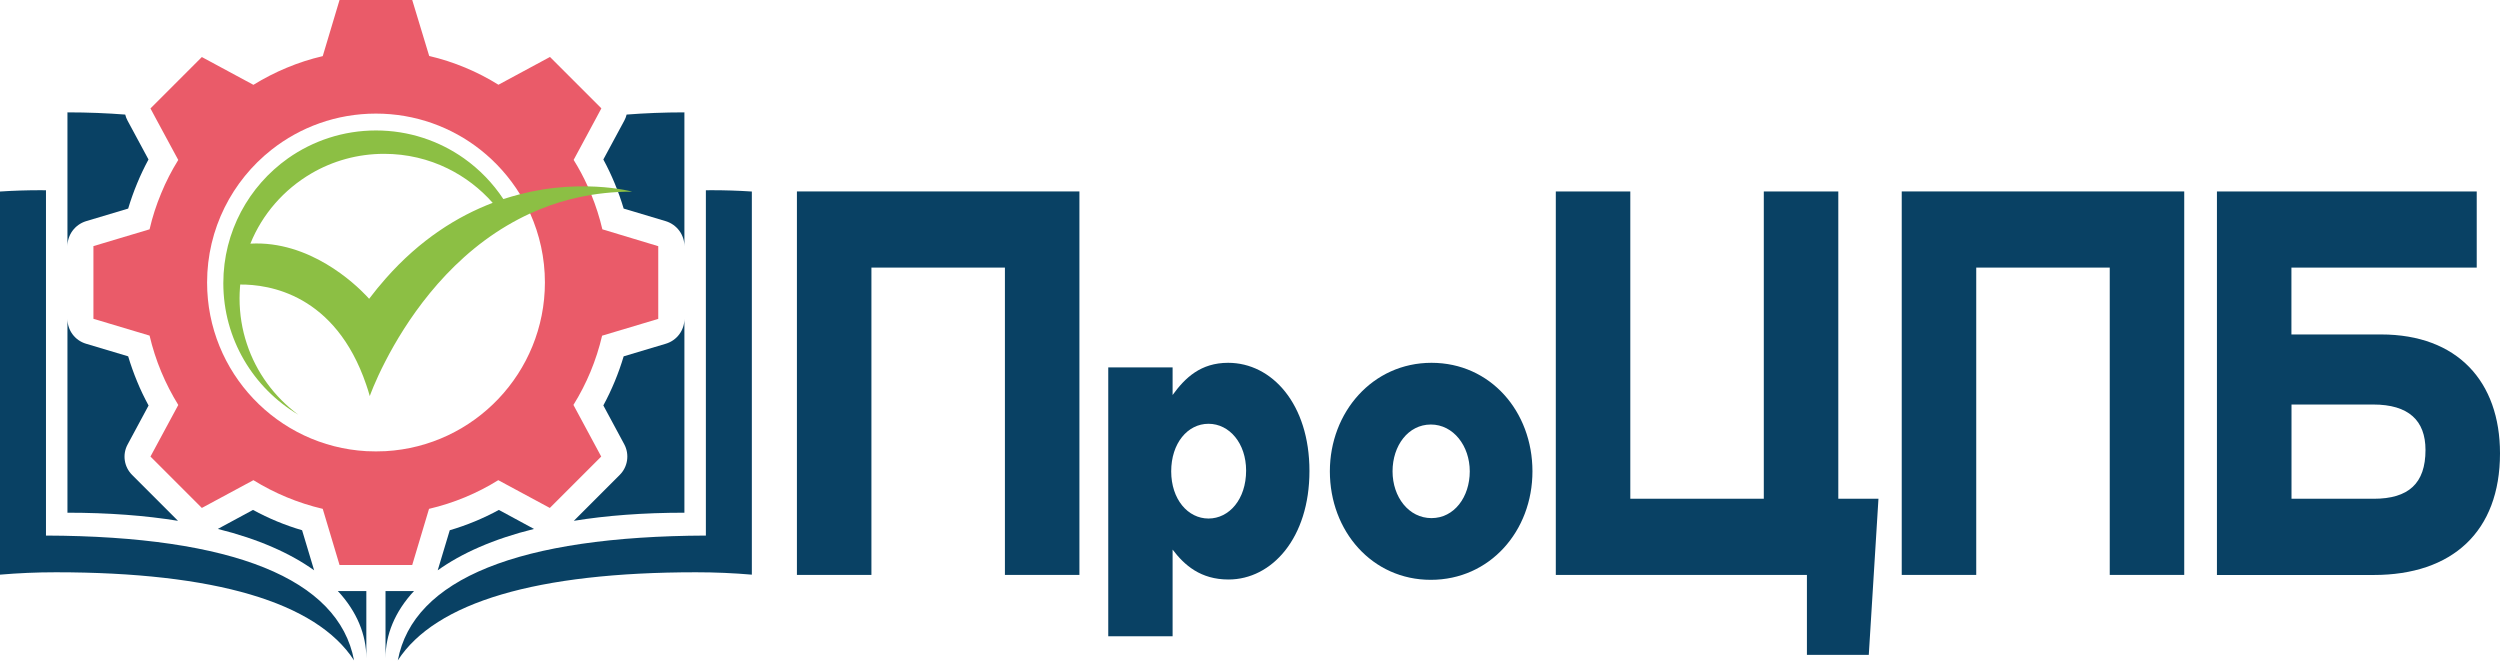 <?xml version="1.0" encoding="UTF-8"?> <svg xmlns="http://www.w3.org/2000/svg" width="146" height="39" viewBox="0 0 146 39" fill="none"> <g clip-path="url(#clip0_187_13)"> <path d="M39.969 14.377V6.562C38.767 6.562 37.643 6.61 36.595 6.691C36.566 6.815 36.518 6.935 36.456 7.05L35.235 9.314C35.484 9.773 35.704 10.238 35.896 10.702C36.097 11.185 36.274 11.683 36.422 12.181L38.887 12.918C39.529 13.119 39.969 13.707 39.969 14.377Z" fill="#094164"></path> <path d="M3.939 14.377V6.562C5.14 6.562 6.265 6.61 7.313 6.691C7.342 6.815 7.39 6.935 7.452 7.05L8.672 9.314C8.424 9.773 8.203 10.238 8.012 10.702C7.811 11.185 7.634 11.683 7.485 12.181L5.021 12.918C4.379 13.119 3.939 13.707 3.939 14.377Z" fill="#094164"></path> <path d="M7.715 27.735L10.395 30.416C8.5 30.109 6.351 29.942 3.939 29.942V18.623C3.939 19.293 4.379 19.881 5.021 20.073L7.485 20.81C7.634 21.308 7.811 21.805 8.012 22.289C8.203 22.758 8.428 23.222 8.677 23.682L7.457 25.95C7.136 26.534 7.241 27.262 7.715 27.735Z" fill="#094164"></path> <path d="M2.685 31.277V11.113C2.589 11.108 2.494 11.108 2.398 11.108C1.584 11.108 0.785 11.133 0 11.185V33.56C1.058 33.469 2.149 33.421 3.259 33.421C12.535 33.421 18.47 35.163 20.676 38.566C19.776 33.79 13.573 31.315 2.685 31.277Z" fill="#094164"></path> <path d="M17.642 30.966L18.345 33.306C16.962 32.316 15.095 31.478 12.721 30.89L14.775 29.779C15.689 30.277 16.646 30.674 17.642 30.966Z" fill="#094164"></path> <path d="M19.834 34.517H21.394V38.437C21.394 37.073 20.848 35.719 19.728 34.513C19.762 34.513 19.8 34.517 19.834 34.517Z" fill="#094164"></path> <path d="M41.223 11.113V31.277C30.339 31.32 24.131 33.79 23.232 38.566C25.438 35.163 31.373 33.421 40.648 33.421C41.759 33.421 42.85 33.469 43.908 33.56V11.185C43.123 11.133 42.323 11.108 41.51 11.108C41.414 11.108 41.318 11.108 41.223 11.113Z" fill="#094164"></path> <path d="M24.074 34.517C24.108 34.517 24.146 34.517 24.18 34.513C23.055 35.724 22.514 37.073 22.514 38.437V34.517H24.074Z" fill="#094164"></path> <path d="M29.133 29.779L31.186 30.89C28.812 31.478 26.946 32.316 25.562 33.306L26.266 30.966C27.262 30.674 28.219 30.277 29.133 29.779Z" fill="#094164"></path> <path d="M39.969 18.623V29.942C37.552 29.942 35.403 30.109 33.512 30.416L36.192 27.735C36.666 27.262 36.772 26.534 36.456 25.945L35.235 23.677C35.728 22.767 36.125 21.805 36.422 20.81L38.887 20.073C39.528 19.881 39.969 19.293 39.969 18.623Z" fill="#094164"></path> <path d="M35.178 13.392C35.015 12.697 34.8 12.027 34.536 11.377C34.469 11.209 34.398 11.046 34.326 10.884C34.087 10.352 33.809 9.835 33.503 9.342H33.498L34.828 6.873L35.12 6.327L32.119 3.326L29.109 4.949C27.879 4.183 26.515 3.609 25.065 3.269L24.074 0H19.829L18.848 3.278C18.12 3.446 17.416 3.676 16.742 3.958C16.062 4.24 15.416 4.576 14.799 4.954L11.788 3.331L8.787 6.332L9.079 6.878L10.41 9.342C10.027 9.96 9.692 10.606 9.414 11.286C9.132 11.96 8.902 12.664 8.735 13.392L5.456 14.373V18.618L8.735 19.599C8.907 20.327 9.132 21.03 9.414 21.705C9.697 22.385 10.032 23.031 10.41 23.648V23.653L8.787 26.663L11.788 29.664L14.799 28.042C16.029 28.803 17.397 29.377 18.848 29.717L19.829 32.995H24.074L25.055 29.717C26.505 29.377 27.869 28.808 29.099 28.042L32.11 29.664L35.111 26.663L33.488 23.648C34.254 22.418 34.824 21.054 35.163 19.604L38.442 18.623V14.377L35.178 13.392ZM22.518 26.348C22.332 26.357 22.145 26.362 21.954 26.362C21.762 26.362 21.576 26.357 21.394 26.348C16.21 26.055 12.094 21.758 12.094 16.498C12.094 13.353 13.564 10.558 15.851 8.749C17.531 7.423 19.652 6.634 21.954 6.634C24.256 6.634 26.381 7.423 28.061 8.749C28.97 9.467 29.755 10.348 30.368 11.343C30.588 11.702 30.789 12.075 30.961 12.463C31.512 13.693 31.823 15.062 31.823 16.498C31.818 21.758 27.702 26.055 22.518 26.348Z" fill="#EA5B69"></path> <path d="M36.025 11.018C35.59 10.955 35.01 10.898 34.326 10.884C33.56 10.869 32.66 10.912 31.674 11.07C31.253 11.137 30.818 11.228 30.368 11.343C30.052 11.424 29.727 11.52 29.396 11.625C28.784 10.697 27.999 9.888 27.094 9.247C25.644 8.223 23.873 7.619 21.959 7.619C20.044 7.619 18.273 8.223 16.819 9.247C14.536 10.864 13.042 13.525 13.042 16.536C13.042 19.805 14.799 22.662 17.422 24.218C16.034 23.193 14.966 21.753 14.416 20.078C14.138 19.245 13.99 18.35 13.99 17.426C13.99 17.216 13.999 17.005 14.014 16.799C14.019 16.737 14.023 16.68 14.028 16.617C15.694 16.603 19.585 17.168 21.389 22.471C21.461 22.681 21.533 22.901 21.595 23.131C21.595 23.131 21.882 22.303 22.514 21.083C23.658 18.867 25.917 15.359 29.607 13.176C30.038 12.922 30.488 12.683 30.957 12.468C31.335 12.296 31.727 12.138 32.129 11.994C32.885 11.726 33.685 11.52 34.532 11.381C35.034 11.3 35.556 11.243 36.092 11.214C36.365 11.2 36.642 11.19 36.925 11.195C36.93 11.195 36.604 11.104 36.025 11.018ZM22.519 16.273C22.193 16.641 21.873 17.034 21.557 17.45C21.557 17.45 21.499 17.383 21.394 17.273C20.729 16.574 18.077 14.038 14.622 14.229C15.32 12.501 16.584 11.066 18.178 10.132C19.427 9.4 20.882 8.984 22.433 8.984C23.768 8.984 25.027 9.29 26.147 9.84C27.152 10.333 28.042 11.018 28.774 11.846C26.73 12.626 24.543 13.975 22.519 16.273Z" fill="#8CBF44"></path> <path d="M46.535 11.18H63.038V33.575H58.687V15.627H50.891V33.575H46.54V11.18H46.535Z" fill="#094164"></path> <path d="M64.722 21.456H68.48V23.069C69.212 22.059 70.121 21.188 71.725 21.188C74.275 21.188 76.472 23.586 76.472 27.506C76.472 31.425 74.275 33.843 71.744 33.843C70.121 33.843 69.174 33.014 68.48 32.096V37.159H64.722V21.456ZM72.773 27.482C72.773 25.893 71.801 24.749 70.576 24.749C69.351 24.749 68.398 25.893 68.398 27.525C68.398 29.157 69.37 30.282 70.576 30.282C71.782 30.282 72.773 29.162 72.773 27.482Z" fill="#094164"></path> <path d="M77.664 27.525C77.664 24.074 80.158 21.188 83.599 21.188C87.04 21.188 89.495 24.031 89.495 27.525C89.495 31.019 87.002 33.862 83.561 33.862C80.134 33.866 77.664 31.019 77.664 27.525ZM85.834 27.525C85.834 26.046 84.882 24.792 83.561 24.792C82.24 24.792 81.325 26.022 81.325 27.525C81.325 29.028 82.273 30.258 83.599 30.258C84.925 30.258 85.834 29.028 85.834 27.525Z" fill="#094164"></path> <path d="M105.524 33.575H90.859V11.18H95.21V29.128H103.006V11.18H107.357V29.128H109.702L109.137 38.246H105.524V33.575Z" fill="#094164"></path> <path d="M111.057 11.18H127.559V33.575H123.209V15.627H115.412V33.575H111.061V11.18H111.057Z" fill="#094164"></path> <path d="M133.824 19.532H139.051C143.516 19.532 146 22.284 146 26.477C146 31.052 143.205 33.579 138.625 33.579H129.469V11.18H144.641V15.627H133.819V19.532H133.824ZM133.824 23.624V29.128H138.625C140.659 29.128 141.649 28.233 141.649 26.28C141.649 24.553 140.659 23.624 138.596 23.624H133.824Z" fill="#094164"></path> </g> <defs> <clipPath id="clip0_187_13"> <rect width="146" height="38.566" fill="white"></rect> </clipPath> </defs> </svg> 